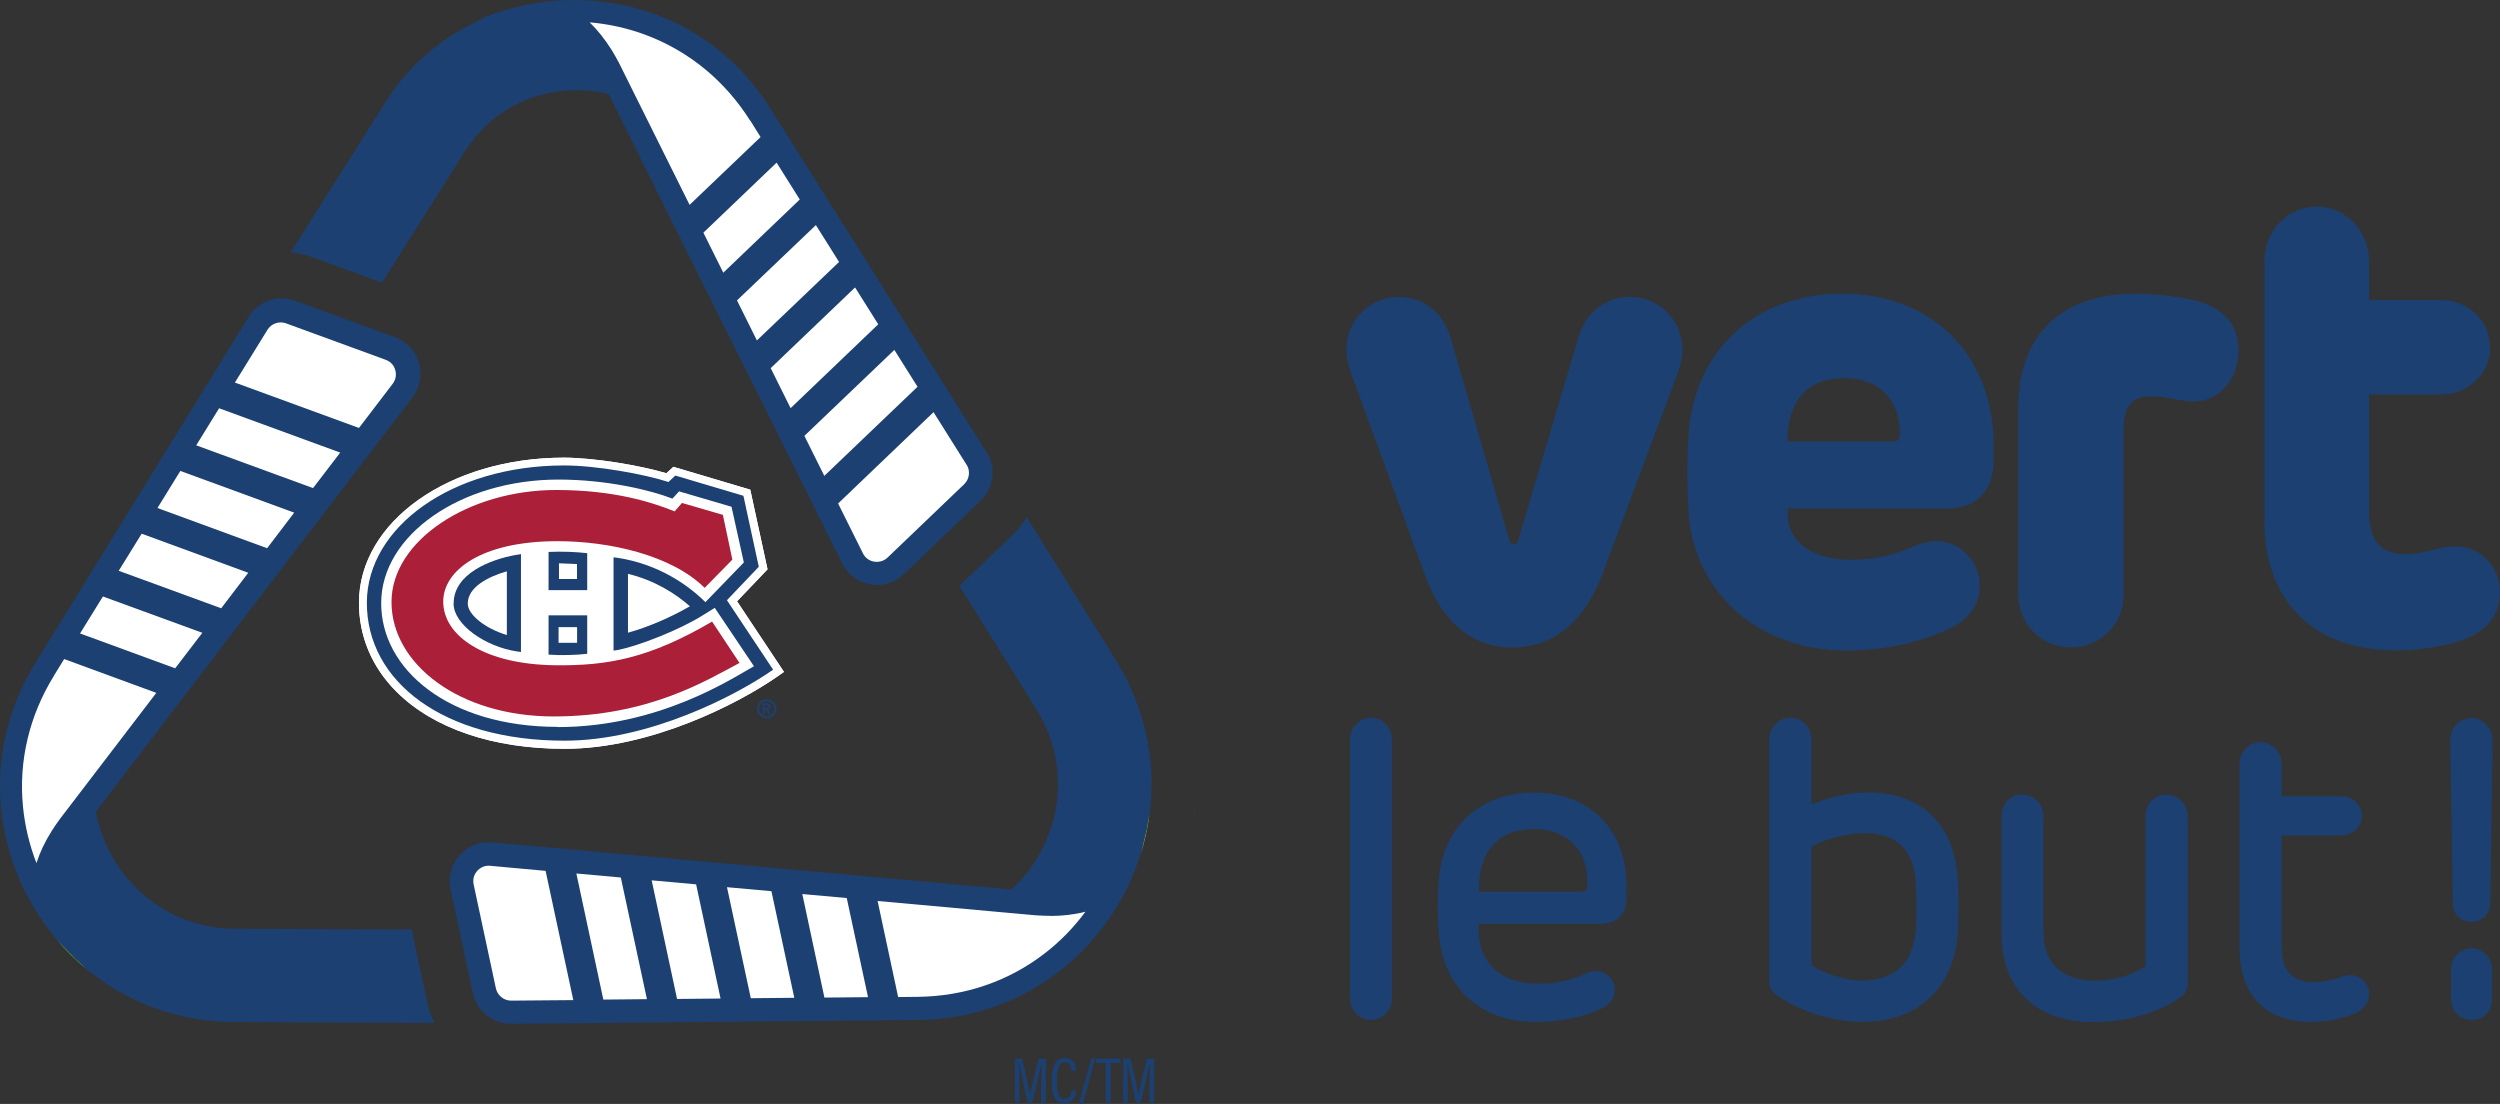 <?xml version="1.0" encoding="UTF-8"?>
<svg id="Calque_2" data-name="Calque 2" xmlns="http://www.w3.org/2000/svg" viewBox="0 0 237.35 104.81">
  <rect x="0" y="0" width="237.35" height="104.81" fill="#333333" stroke="none"/>
  <defs>
    <style>
      .cls-1 {
        fill: #7fc343;
      }

      .cls-2 {
        fill: #1c4071;
      }

      .cls-3 {
        fill: #fff;
      }

      .cls-4 {
        fill: #e71e29;
      }

      .cls-5 {
        fill: none;
      }

      .cls-6 {
        fill: #ab1f39;
      }
    </style>
  </defs>
  <g id="Layer_1" data-name="Layer 1">
    <g>
      <path class="cls-2" d="M159.72,33.15c0,1.02-.3,1.93-.63,2.8l-6.95,18.54c-1.71,4.57-4.69,6.98-8.55,6.98s-6.68-2.41-8.3-6.86l-6.83-18.66c-.33-.87-.63-1.78-.63-2.8,0-2.74,2.23-4.96,4.96-4.96,2.29,0,4.21,1.44,4.91,3.82l5.6,19.29c0,.18.18.36.42.36s.42-.18.42-.36l5.72-19.29c.69-2.38,2.62-3.82,4.91-3.82,2.74,0,4.96,2.23,4.96,4.96Z"/>
      <path class="cls-2" d="M189.27,42.33v1.38c0,2.59-1.32,4.57-4.45,4.57h-15.1v.48c0,2.89,2.65,4.39,5.96,4.39,2.38,0,4.09-.48,5.45-1.05,1.2-.51,1.93-.72,2.74-.72,2.2,0,4.09,1.9,4.09,4.21,0,1.38-.66,3.04-2.86,4.09-2.2,1.05-5.57,2.08-9.84,2.08-8.24,0-14.2-5.36-14.92-12.7-.18-2.41-.18-6.26,0-8.18.72-7.88,6.5-13,14.62-13s14.32,5.48,14.32,14.44ZM169.71,41.91h10.05c.42,0,.6-.18.6-.72.06-3.13-1.93-5.3-5.24-5.3-3.79,0-5.42,2.47-5.42,6.02Z"/>
      <path class="cls-2" d="M208.49,28.55c1.9.51,4.03,1.69,4.03,4.72,0,2.68-1.75,4.84-4.27,4.84-.54,0-1.32-.12-1.87-.24-.72-.12-1.26-.24-2.29-.24-1.57,0-2.47.84-2.47,3.07v15.77c0,2.77-2.17,4.99-5,4.99s-5-2.23-5-4.99v-17.87c0-6.5,3.79-10.71,11.07-10.71,2.29,0,4.48.33,5.78.66Z"/>
      <path class="cls-2" d="M224.92,24.82v3.67h6.86c2.47,0,4.63,1.87,4.63,4.57,0,2.47-2.17,4.39-4.63,4.39h-6.86v11.13c0,2.83,1.14,4.03,3.49,4.03,1.08,0,2.17-.3,3.13-.54.72-.18,1.32-.24,1.93-.18,2.41.21,3.88,2.23,3.88,4.33,0,1.81-.9,3.28-2.65,4.15-1.59.81-4.48,1.38-7.13,1.38-8.85,0-12.58-5.6-12.58-12.19v-24.76c0-2.83,2.11-5.18,4.93-5.18s5,2.35,5,5.18Z"/>
      <path class="cls-2" d="M132.15,70.24v24.54c0,1.14-.86,2.05-1.99,2.05s-1.99-.92-1.99-2.05v-24.54c0-1.16.88-2.09,1.99-2.09s1.99.94,1.99,2.09Z"/>
      <path class="cls-2" d="M154.42,84.06v1.2c0,1.46-.78,2.45-2.57,2.45h-11.46v.6c0,3.31,2.33,5.08,5.56,5.08,1.77,0,3.13-.3,4.21-.8.56-.26.98-.4,1.38-.4.96,0,1.77.8,1.77,1.79,0,.66-.34,1.31-1.28,1.77-1.4.68-3.55,1.28-6.2,1.28-5.54,0-8.89-3.51-9.25-8.57-.1-1.5-.08-3.67.02-4.92.4-5.12,4.01-8.29,9.03-8.29,5.32,0,8.79,3.55,8.79,8.81ZM140.39,84.67h9.79c.36,0,.5-.14.52-.54.22-3.27-1.85-5.42-5.04-5.42-3.59,0-5.32,2.29-5.26,5.96Z"/>
      <path class="cls-2" d="M171.98,70.24v6.14c1.34-.58,3.41-1.14,5.36-1.14,5.12,0,8.09,3.01,8.51,7.95.12,1.44.12,4.23,0,5.62-.4,4.9-3.65,8.21-9.05,8.21-3.79,0-7-1.73-8.05-2.49-.62-.4-.78-.82-.78-1.52v-22.79c0-1.16.88-2.07,2.01-2.07s1.99.92,1.99,2.07ZM171.98,80.37v11.24c.8.62,3.01,1.48,4.74,1.48,3.15,0,4.88-1.62,5.16-4.7.1-1.26.06-3.63,0-4.68-.22-2.95-1.71-4.6-4.78-4.6-2.17,0-4.29.76-5.12,1.28Z"/>
      <path class="cls-2" d="M207.71,77.5v15.69c0,.72-.2,1.16-.76,1.54-1.22.84-4.01,2.31-8.19,2.31-5.32,0-8.73-3.01-8.73-8.37v-11.12c0-1.2.76-2.11,1.97-2.11,1.12,0,2.01.92,2.01,2.11v11.02c0,2.85,1.83,4.53,4.8,4.53,2.23,0,3.85-.68,4.88-1.34v-14.25c0-1.16.86-2.07,1.99-2.07s2.01.92,2.01,2.07Z"/>
      <path class="cls-2" d="M216.63,72.57v3.03h5.68c1.04,0,1.93.78,1.93,1.91,0,1-.9,1.81-1.93,1.81h-5.68v10.67c0,1.99.88,3.25,3.01,3.25.92,0,1.81-.18,2.69-.52.3-.08.6-.16.88-.14,1.02.06,1.71.88,1.71,1.79,0,.86-.48,1.44-1.3,1.81-1.08.5-2.63.84-4.29.84-4.7,0-6.7-3.09-6.7-6.9v-17.56c0-1.16.86-2.09,1.97-2.09s2.01.94,2.01,2.09Z"/>
      <path class="cls-2" d="M236.65,70.36l-.22,15.41c-.02,1-.8,1.75-1.81,1.75s-1.75-.78-1.75-1.75l-.24-15.41c-.02-1.18.78-2.19,2.01-2.19,1.16,0,2.03,1.04,2.01,2.19ZM236.59,92.01v2.89c0,1.1-.8,1.93-1.93,1.93-1.08,0-1.95-.84-1.95-1.93v-2.89c0-1.1.84-1.97,1.95-1.97,1.06,0,1.93.88,1.93,1.97Z"/>
    </g>
    <g>
      <path class="cls-5" d="M113.39,77.36c.02-.12.03-.23.04-.35l-.14.78c.04-.14.07-.29.1-.43Z"/>
      <path class="cls-1" d="M113.42,77.21v-.2c0,.12-.01.23-.03.35,0-.05.02-.1.03-.14Z"/>
      <path class="cls-4" d="M112.51,81.32l.03-.11s-.03.08-.04.12h.01Z"/>
    </g>
    <g>
      <path class="cls-5" d="M8.2,91.99c.09.07.18.15.27.22l-.58-.53c.1.11.21.21.31.31Z"/>
      <path class="cls-1" d="M8.3,92.09l.16.12c-.09-.07-.18-.15-.27-.22.04.03.07.07.1.1Z"/>
      <path class="cls-1" d="M7.19,91.04l-1.79-1.82c.85,1,1.78,1.93,2.8,2.77-.11-.1-.21-.21-.31-.31l-.7-.64Z"/>
      <path class="cls-4" d="M5.32,89.13l.08.08s-.06-.07-.08-.1v.02Z"/>
      <path class="cls-5" d="M109.14,77.27c.02-.12.03-.23.04-.35l-.14.78c.04-.14.07-.29.1-.43Z"/>
      <path class="cls-1" d="M109.17,77.13v-.2c0,.12-.01.23-.03.35,0-.05.02-.09.03-.14Z"/>
      <path class="cls-1" d="M108.88,78.63l-.59,2.49c.39-1.25.68-2.54.85-3.85-.03.14-.06.29-.1.43l-.17.93Z"/>
      <path class="cls-4" d="M108.27,81.23l.03-.11s-.03.08-.04.12h.01Z"/>
      <path class="cls-2" d="M93.66,42.92l-20.54-32.65C66.8.22,54.75-2.24,45.2,1.96l.82-.29c.07-.02.15-.04.22-.06-.36.15-.72.31-1.07.48-3.38,1.61-6.38,4.13-8.57,7.6l-8.99,14.25c.67.07,1.32.22,1.95.45l6.71,2.45,7.84-12.42c2.35-3.72,6.21-5.85,10.61-5.85.14,0,.27,0,.41.01.91.03,1.8.14,2.65.35l22.17,44.56c1.11,2.23,4.07,2.75,5.87,1.02l7.27-6.97c1.27-1.21,1.51-3.15.57-4.64Z"/>
      <path class="cls-2" d="M40.57,95.21l-1.49-6.96-16.52-.07c-4.99.05-9.44-2.51-11.9-6.86-.3-.53-.55-1.06-.78-1.61-.34-.83-.59-1.68-.76-2.55l-.02-.09,30.06-39.34c1.52-1.98.68-4.86-1.67-5.72l-9.46-3.46c-1.65-.6-3.49.04-4.42,1.53L3.37,62.92c-5.47,8.86-3.89,19.23,1.94,26.19.03.03.06.07.08.1l1.79,1.82.7.64.05.05.53.48c3.79,3.04,8.65,4.9,14.18,4.84l18.6.08c-.3-.6-.53-1.24-.68-1.92Z"/>
      <path class="cls-2" d="M105.73,62.35l-8.25-13.24c-.36.59-.8,1.15-1.32,1.65l-5.08,4.86,7.19,11.53c2.7,4.2,2.9,9.33.53,13.73-.29.53-.6,1.04-.95,1.51-.52.73-1.11,1.4-1.75,2l-.06.06-49.31-4.48c-2.48-.23-4.47,2.02-3.95,4.46l2.11,9.85c.37,1.72,1.89,2.94,3.65,2.92l38.57-.36c10.41-.1,18.35-6.95,21.13-15.6.01-.04.03-.08.04-.12l.59-2.49.17-.93v-.07s.14-.71.14-.71c.55-4.83-.46-9.93-3.45-14.58Z"/>
      <polygon class="cls-3" points="69.02 84.23 71.28 94.77 75.41 94.73 73.24 84.61 69.02 84.23"/>
      <polygon class="cls-3" points="54.72 82.93 57.28 94.9 61.42 94.86 58.94 83.31 54.72 82.93"/>
      <polygon class="cls-3" points="61.87 83.58 64.28 94.84 68.41 94.8 66.09 83.96 61.87 83.58"/>
      <path class="cls-3" d="M99.71,86.95c-.44,0-.91-.02-1.38-.05l-15.01-1.36,1.95,9.12,1.83-.02c4.47-.04,8.65-1.47,12.09-4.13,1.46-1.12,2.76-2.46,3.86-3.95-1.04.27-2.16.4-3.35.4Z"/>
      <polygon class="cls-3" points="76.17 84.88 78.27 94.71 82.41 94.67 80.39 85.26 76.17 84.88"/>
      <path class="cls-3" d="M46.54,82.19s-.1,0-.14,0c-.44,0-.86.2-1.14.55-.17.2-.42.64-.29,1.24l2.11,9.85c.15.68.75,1.17,1.45,1.17l5.9-.05-2.63-12.27-5.25-.48Z"/>
      <path class="cls-3" d="M5.13,64.14c-2.35,3.8-3.37,8.1-2.95,12.43.18,1.83.61,3.65,1.28,5.37.33-1.02.81-2.04,1.45-3.05.24-.38.5-.76.78-1.14l9.15-11.97-8.75-3.21-.96,1.56Z"/>
      <polygon class="cls-3" points="7.6 60.14 16.63 63.45 19.21 60.08 9.77 56.63 7.6 60.14"/>
      <polygon class="cls-3" points="11.27 54.19 21 57.75 23.57 54.38 13.45 50.67 11.27 54.19"/>
      <polygon class="cls-3" points="14.95 48.23 25.36 52.05 27.93 48.67 17.12 44.71 14.95 48.23"/>
      <polygon class="cls-3" points="18.63 42.28 29.72 46.34 32.3 42.97 20.8 38.76 18.63 42.28"/>
      <path class="cls-3" d="M37.51,35.07c-.08-.25-.31-.7-.89-.91l-9.46-3.46c-.65-.24-1.39.01-1.76.6l-3.1,5.02,11.78,4.31,3.2-4.19s.06-.08.08-.12c.24-.37.29-.83.14-1.26Z"/>
      <polygon class="cls-3" points="77.46 21.37 69.97 28.52 71.86 32.32 79.66 24.87 77.46 21.37"/>
      <polygon class="cls-3" points="81.18 27.29 73.17 34.95 75.06 38.75 83.38 30.79 81.18 27.29"/>
      <path class="cls-3" d="M71.23,11.47c-2.38-3.78-5.79-6.59-9.86-8.13-1.72-.65-3.54-1.06-5.39-1.22.77.75,1.47,1.63,2.1,2.64.23.38.46.78.68,1.2l6.71,13.49,6.74-6.44-.97-1.55Z"/>
      <polygon class="cls-3" points="73.73 15.44 66.78 22.09 68.67 25.89 75.93 18.94 73.73 15.44"/>
      <path class="cls-3" d="M91.77,44.13l-3.14-5-9.06,8.67,2.35,4.72s.05.09.07.13c.23.38.62.63,1.07.68.26.03.76.03,1.21-.4l7.27-6.96c.5-.48.6-1.25.24-1.84Z"/>
      <polygon class="cls-3" points="84.91 33.22 76.37 41.38 78.26 45.18 87.11 36.72 84.91 33.22"/>
      <path class="cls-2" d="M98.86,102.91c0-.78.01-1.56.02-2h-.01c-.15.72-.53,2.46-.87,3.78h-.44c-.25-1.15-.65-3.02-.8-3.79h-.02c.03.49.04,1.41.04,2.12v1.67h-.43v-4.18h.68c.34,1.31.66,2.9.76,3.45h0c.08-.45.48-2.19.82-3.45h.68v4.18h-.45v-1.78Z"/>
      <path class="cls-2" d="M102.19,103.53c-.02.24-.12,1.22-1.14,1.22-1.11,0-1.2-1.18-1.2-2.18,0-1.21.32-2.12,1.25-2.12,1.01,0,1.06.94,1.07,1.2h-.46c0-.14-.03-.79-.62-.79-.66,0-.76.9-.76,1.71,0,.88.1,1.77.73,1.77.56,0,.64-.6.66-.81h.46Z"/>
      <path class="cls-2" d="M102.43,104.81l1.18-4.33h.37l-1.18,4.33h-.37Z"/>
      <path class="cls-2" d="M104.98,100.92h-.93v-.41h2.32v.41h-.93v3.77h-.46v-3.77Z"/>
      <path class="cls-2" d="M109.15,102.91c0-.78.01-1.56.02-2h-.01c-.15.72-.53,2.46-.87,3.78h-.44c-.25-1.15-.65-3.02-.8-3.79h-.02c.03.49.04,1.41.04,2.12v1.67h-.43v-4.18h.68c.34,1.31.66,2.9.76,3.45h0c.08-.45.48-2.19.82-3.45h.68v4.18h-.45v-1.78Z"/>
      <path class="cls-3" d="M69.98,57.08l2.89-3.03-1.64-7.56-7.3-2.17-.66.61c-2.44-.73-6.83-1.48-9.76-1.48-10.86.02-19.4,6.06-19.43,13.75-.01,3.19,1.21,6.11,3.54,8.45,3.5,3.51,9.17,5.44,15.98,5.44,8.22,0,16.58-4.33,20.23-6.88l.6-.42-4.46-6.71Z"/>
      <path class="cls-3" d="M69.98,57.08l2.89-3.03-1.64-7.56-7.3-2.17-.66.61c-2.44-.73-6.83-1.48-9.76-1.48-10.86.02-19.4,6.06-19.43,13.75-.01,3.19,1.21,6.11,3.54,8.45,3.5,3.51,9.17,5.44,15.98,5.44,8.22,0,16.58-4.33,20.23-6.88l.6-.42-4.46-6.71ZM53.6,70.33c-11.51,0-18.8-5.62-18.77-13.13.03-7.17,8.08-12.98,18.68-13,3.12,0,7.78.85,9.95,1.57l.66-.61,6.46,1.92,1.46,6.74-3.03,3.18,4.38,6.59c-3.49,2.44-11.74,6.74-19.8,6.74Z"/>
      <path class="cls-3" d="M66.72,58.42c-2.24,1.4-6.03,2.87-7.98,3.27l-.47.07v-8.86l.39.05c3.77.58,6.62,2.51,8.33,4.21l3.65-3.77-1.17-5.29-4.98-1.46-.63.69c-2.02-.79-6.19-1.81-10.82-1.81-9.26,0-16.82,5.25-16.83,11.72-.01,6.31,6.4,11.76,16.76,11.76,9.57,0,16.48-4.56,18.64-5.78l-3.72-5.54c-.14.09-.53.33-1.16.72ZM52.57,68.01c-9.03,0-15.4-4.77-15.4-10.86s7.31-10.64,15.64-10.64c5.52,0,9.11,1.18,11.24,2.03l.7-.8,3.88,1.13.9,4.25-2.63,2.68c-3.16-3.11-9.07-4.43-13.97-4.43-7.29,0-10.85,2.8-10.85,5.73,0,3.25,3.89,5.98,10.71,6.05,4.86.05,8.84-.64,14.82-4.15l2.6,3.92c-3.11,1.63-8.48,5.08-17.64,5.08ZM52.08,56.03v-3.63c1.27-.06,2.67,0,3.67.12v3.51h-3.67ZM55.75,58.43v3.65c-1.03.12-2.6.15-3.67.08v-3.73h3.67ZM49.45,52.61v9.29l-.36-.05c-3-.45-6.04-2.54-6.04-4.56,0-2.86,3.55-4.18,5.82-4.59l.57-.09Z"/>
      <path class="cls-6" d="M67.61,59.01c-5.98,3.51-9.96,4.2-14.82,4.15-6.83-.06-10.71-2.8-10.71-6.05,0-2.93,3.57-5.73,10.85-5.73,4.9,0,10.81,1.31,13.97,4.43l2.63-2.68-.9-4.25-3.88-1.13-.7.8c-2.12-.85-5.71-2.03-11.24-2.03-8.33,0-15.64,4.81-15.64,10.64s6.36,10.86,15.4,10.86,14.54-3.45,17.64-5.08l-2.6-3.92Z"/>
      <path class="cls-2" d="M69.01,56.99l3.03-3.18-1.46-6.74-6.46-1.92-.66.61c-2.18-.72-6.84-1.58-9.95-1.57-10.59.02-18.64,5.83-18.68,13-.03,7.51,7.26,13.13,18.77,13.13,8.06,0,16.31-4.3,19.8-6.74l-4.38-6.59ZM52.95,69.01c-10.36,0-16.78-5.46-16.76-11.76.01-6.47,7.58-11.72,16.83-11.72,4.62,0,8.8,1.02,10.82,1.81l.63-.69,4.98,1.46,1.17,5.29-3.65,3.77c-1.71-1.71-4.55-3.63-8.33-4.21l-.39-.05v8.86l.47-.07c1.95-.4,5.74-1.87,7.98-3.27.63-.39,1.02-.63,1.16-.72l3.72,5.54c-2.16,1.22-9.07,5.78-18.64,5.78ZM65.5,57.56c-1.89,1.09-3.98,1.98-5.88,2.51v-5.59c2.52.61,4.51,1.87,5.88,3.08Z"/>
      <path class="cls-2" d="M43.06,57.29c0,2.02,3.04,4.12,6.04,4.56l.36.05v-9.29l-.57.09c-2.27.42-5.82,1.73-5.82,4.59ZM48.12,60.29c-2.05-.62-3.71-1.92-3.71-2.99,0-1.57,1.96-2.56,3.71-3.06v6.05Z"/>
      <path class="cls-2" d="M52.08,52.4v3.63h3.67v-3.51c-.99-.12-2.4-.18-3.67-.12ZM53.07,53.48l1.71.07v1.42h-1.71v-1.49Z"/>
      <path class="cls-2" d="M52.08,62.15c1.06.08,2.63.05,3.67-.08v-3.65h-3.67v3.73ZM53.03,59.54h1.76v1.49h-1.76s0-1.49,0-1.49Z"/>
      <path class="cls-2" d="M72.79,66.37c-.51,0-.92.41-.92.92s.41.92.92.92.92-.41.92-.92-.41-.92-.92-.92ZM72.79,68.01c-.4,0-.72-.32-.72-.72s.32-.72.72-.72.72.32.72.72-.32.72-.72.72Z"/>
      <path class="cls-2" d="M73.16,67.08c0-.17-.14-.31-.31-.31h-.44v1.05h.2v-.43h.14l.2.43h.22l-.21-.44c.12-.04.21-.16.21-.29ZM72.85,67.19h-.25v-.23h.25c.06,0,.11.05.11.11s-.05.11-.11.11Z"/>
    </g>
  </g>
</svg>